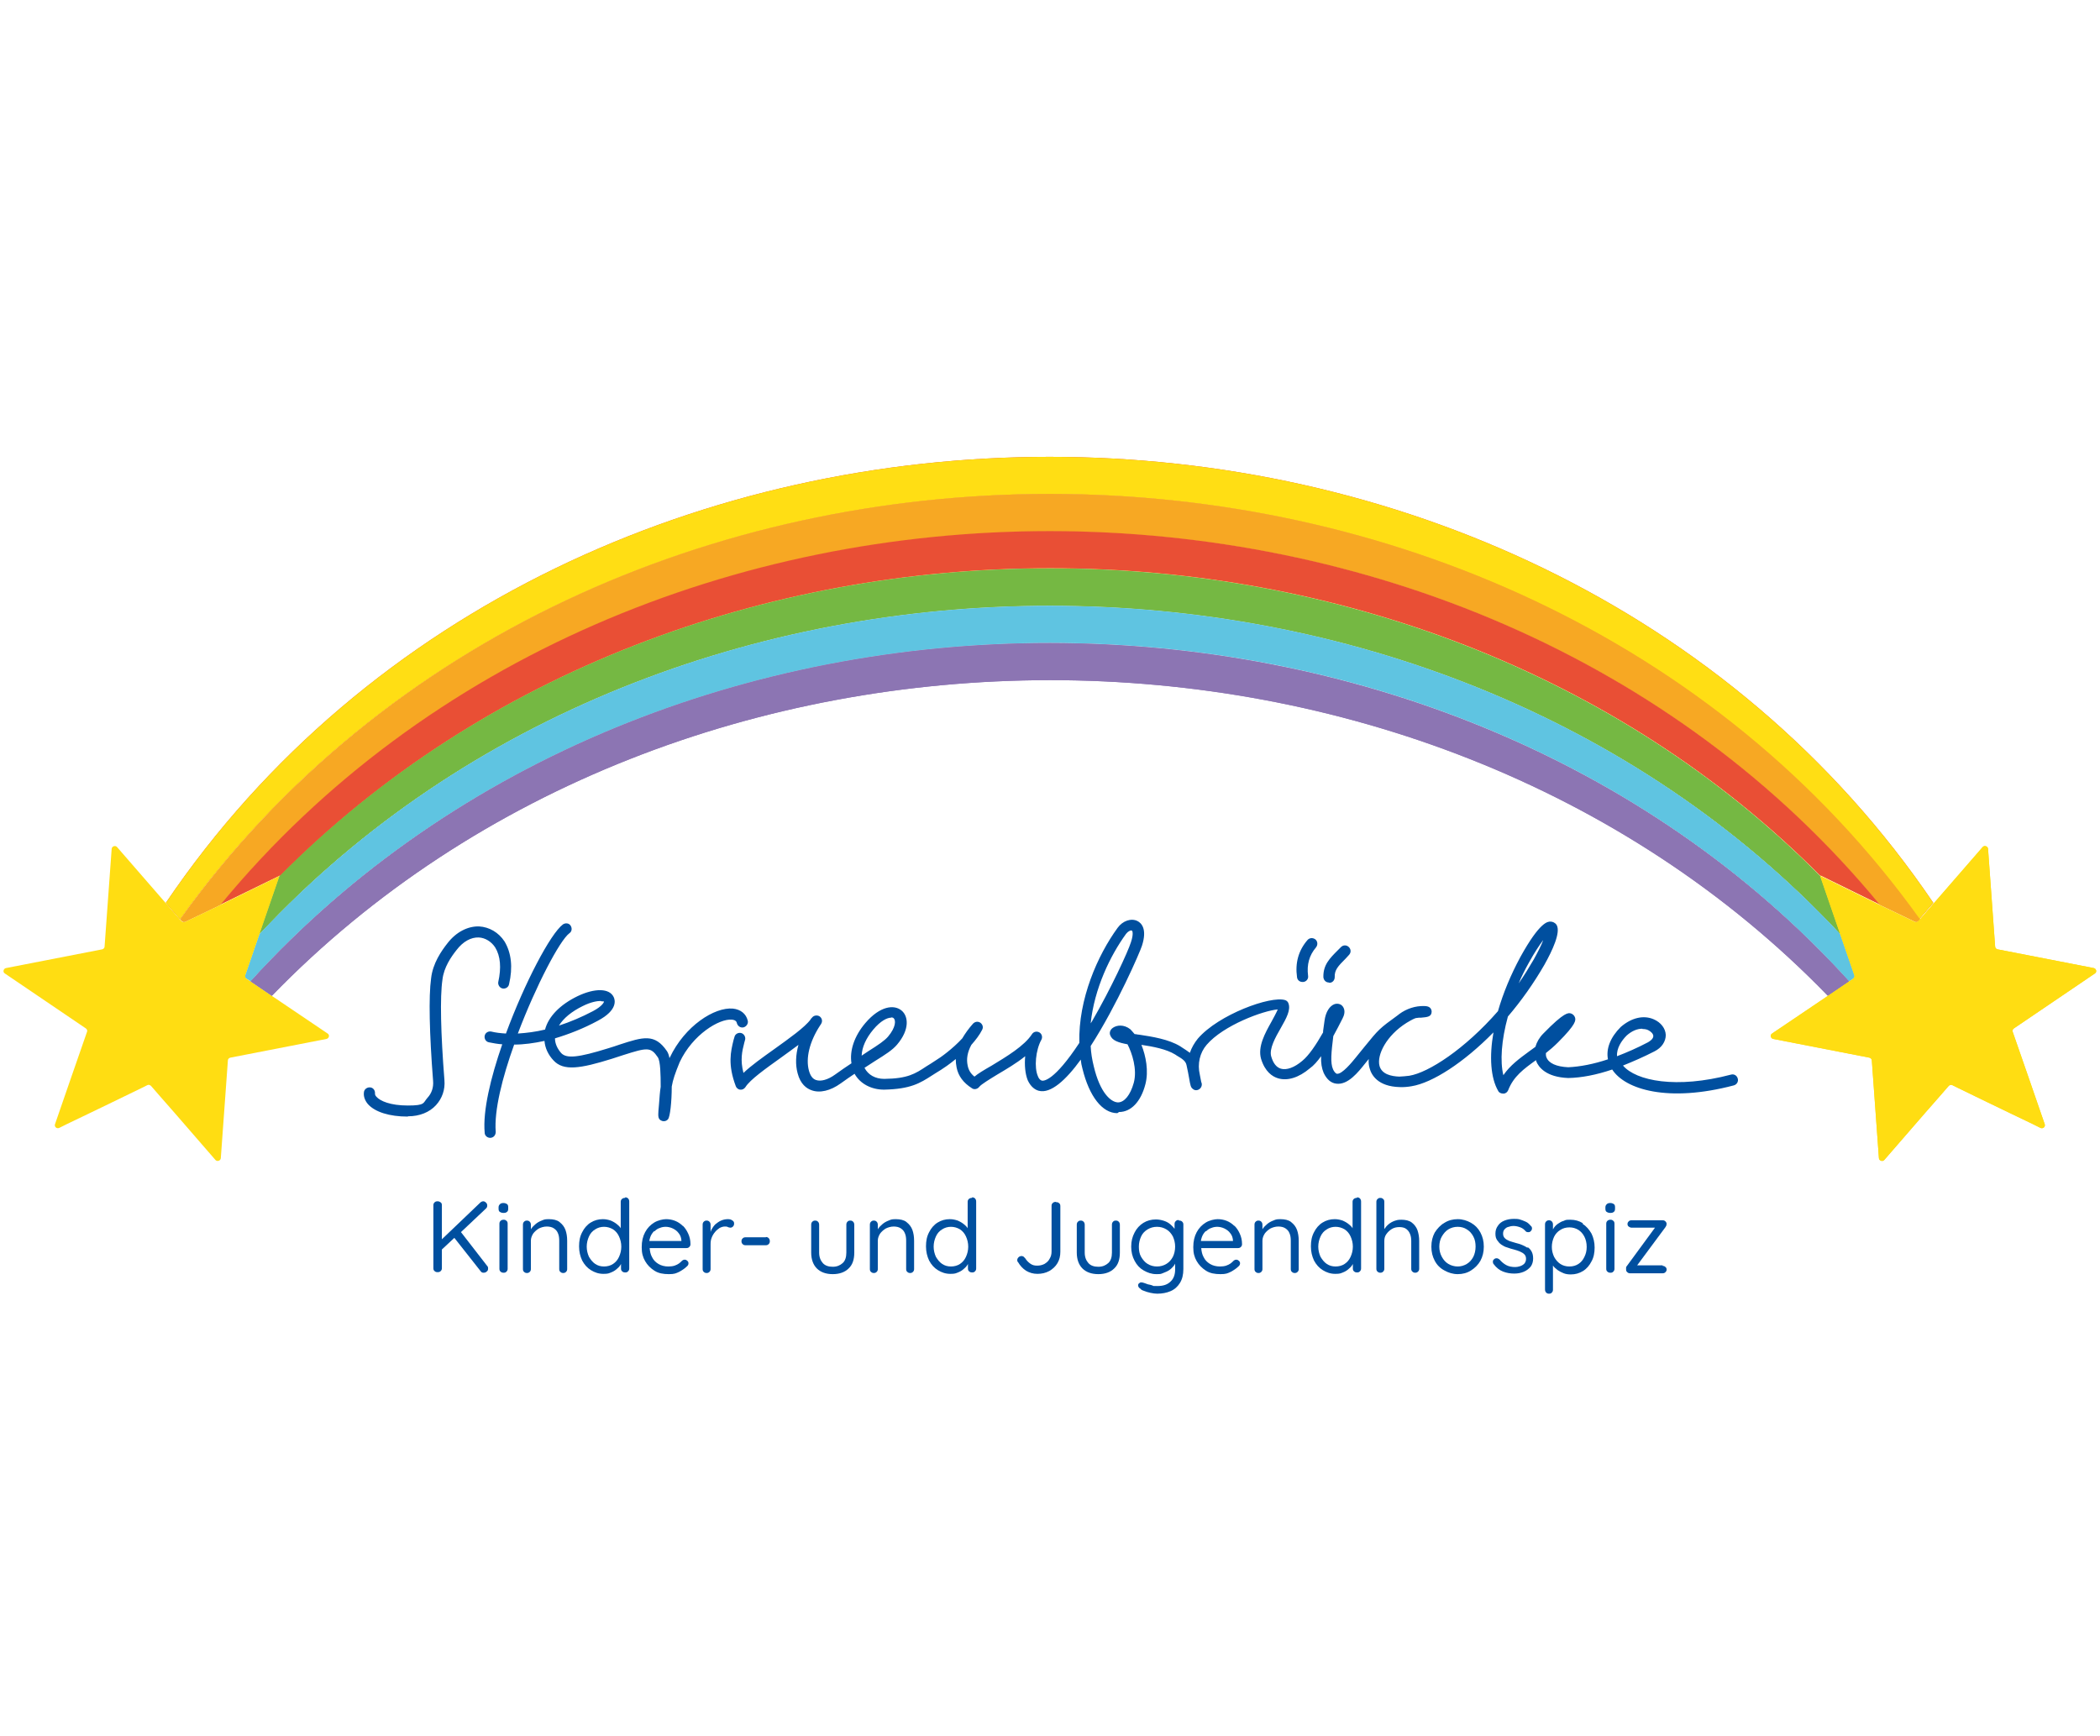 <?xml version="1.0" encoding="UTF-8"?>
<svg id="Ebene_1" xmlns="http://www.w3.org/2000/svg" version="1.1" viewBox="0 0 740.9 612.5">
  <!-- Generator: Adobe Illustrator 29.8.2, SVG Export Plug-In . SVG Version: 2.1.1 Build 3)  -->
  <defs>
    <style>
      .st0 {
        fill: #e94f35;
      }

      .st1 {
        fill: #e94f35;
      }

      .st2 {
        fill: #72b63e;
      }

      .st3 {
        fill: #004d9d;
      }

      .st4 {
        fill: #8c75b3;
      }

      .st5 {
        fill: #8a73b1;
      }

      .st6 {
        fill: #ffdd12;
      }

      .st7 {
        fill: #5ac1e6;
      }

      .st8 {
        fill: #5fc4e1;
      }

      .st9 {
        fill: #75b843;
      }

      .st10 {
        fill: #004f9f;
      }

      .st11 {
        fill: #ffde14;
      }

      .st12 {
        display: none;
      }

      .st13 {
        fill: #f7a823;
      }

      .st14 {
        fill: #f7a823;
      }
    </style>
  </defs>
  <g id="Ebene_2-2" class="st12">
    <g id="Ebene_1-2">
      <path class="st1" d="M370.4,162.1c-120.5,0-240.9,52.5-311.9,157.4l5,5.8c71.6-100,189.2-150,306.8-150.1,117.6,0,235.3,50.1,306.8,150.1l5-5.8c-71-104.8-191.4-157.4-311.9-157.4Z"/>
      <path class="st14" d="M370.4,175.2c-117.6,0-235.3,50.1-306.8,150.1l.5.5c.3.4.8.5,1.3.3l12.5-6c72.3-87.7,182.5-131.6,292.6-131.7,110.2,0,220.3,44,292.6,131.7l12.5,6c.4.2.9.1,1.3-.3l.5-.5c-71.6-100-189.2-150-306.8-150.1Z"/>
      <path class="st6" d="M663.1,320c-72.3-87.7-182.5-131.6-292.6-131.7-110.2,0-220.3,44-292.6,131.7l20.9-10.2v.2c71.6-72.3,171.6-108.6,271.7-108.6,100.1,0,200.1,36.3,271.8,108.6v-.2c0,0,20.8,10.2,20.8,10.2Z"/>
      <path class="st2" d="M642.2,310c-71.7-72.3-171.7-108.6-271.8-108.6-100.1,0-200.1,36.3-271.8,108.6l-7,20.3c72.1-77.2,175.4-115.8,278.8-115.8,103.4,0,206.7,38.6,278.8,115.8l-7-20.3Z"/>
      <path class="st7" d="M654.2,344.9l-5-14.5c-72.1-77.2-175.4-115.8-278.8-115.8-103.4,0-206.7,38.6-278.8,115.8l-5,14.5c-.2.5,0,1,.4,1.2l1.4.9c72.2-79.5,177.1-119.3,282-119.4,104.9,0,209.8,39.9,282,119.4l1.4-.9c.4-.3.6-.8.4-1.2h0Z"/>
      <path class="st5" d="M370.4,227.7c-104.9,0-209.8,39.9-282,119.4l7.5,5.1c71.9-74.2,173.1-111.3,274.5-111.4,101.3,0,202.6,37.2,274.5,111.4l7.5-5.1c-72.2-79.5-177.1-119.3-282-119.4h0Z"/>
      <path class="st6" d="M653.8,346.1c.4-.3.6-.8.4-1.2l-5-14.5-7-20.3v-.2c0,0,20.8,10.2,20.8,10.2l12.5,6c.4.2.9.1,1.3-.3l.5-.5,5-5.8,17.2-19.8c.6-.7,1.8-.3,1.9.6l2.5,34.5c0,.5.4.9.9,1l33.9,6.6c.9.2,1.2,1.4.4,1.9l-28.6,19.4c-.4.3-.6.8-.4,1.2l5.7,16.4,5.6,16.2c.3.9-.6,1.7-1.5,1.3l-2.8-1.4-7.3-3.5-8.7-4.2-10.5-5.1-1.8-.9c-.4-.2-.9-.1-1.3.3l-3.3,3.8-5,5.7-14.4,16.6c-.6.7-1.8.3-1.9-.6l-2.5-34.5c0-.5-.4-.9-.9-1l-33.9-6.6c-.9-.2-1.2-1.4-.4-1.9l19.7-13.3,7.5-5.1,1.4-.9h0Z"/>
      <path class="st6" d="M87,346.1c-.4-.3-.6-.8-.4-1.2l5-14.5,7-20.3v-.2c0,0-20.8,10.2-20.8,10.2l-12.5,6c-.4.2-.9.1-1.3-.3l-.5-.5-5-5.8-17.2-19.8c-.6-.7-1.8-.3-1.9.6l-2.5,34.5c0,.5-.4.9-.9,1l-33.9,6.6c-.9.2-1.2,1.4-.4,1.9l28.6,19.4c.4.3.6.8.4,1.2l-5.7,16.4-5.6,16.2c-.3.9.6,1.7,1.5,1.3l2.8-1.4,7.3-3.5,8.7-4.2,10.5-5.1,1.8-.9c.4-.2.9-.1,1.3.3l3.3,3.8,5,5.7,14.4,16.6c.6.7,1.8.3,1.9-.6l2.5-34.5c0-.5.4-.9.9-1l33.9-6.6c.9-.2,1.2-1.4.4-1.9l-19.7-13.3-7.5-5.1-1.4-.9h0Z"/>
      <path class="st11" d="M370.4,162.1c-120.5,0-240.9,52.5-311.9,157.4l5,5.8c71.6-100,189.2-150,306.8-150.1,117.6,0,235.3,50.1,306.8,150.1l5-5.8c-71-104.8-191.4-157.4-311.9-157.4Z"/>
      <path class="st14" d="M370.4,175.2c-117.6,0-235.3,50.1-306.8,150.1l.5.5c.3.4.8.5,1.3.3l12.5-6c72.3-87.7,182.5-131.6,292.6-131.7,110.2,0,220.3,44,292.6,131.7l12.5,6c.4.2.9.1,1.3-.3l.5-.5c-71.6-100-189.2-150-306.8-150.1Z"/>
      <path class="st1" d="M663.1,320c-72.3-87.7-182.5-131.6-292.6-131.7-110.2,0-220.3,44-292.6,131.7l20.9-10.2v.2c71.6-72.3,171.6-108.6,271.7-108.6,100.1,0,200.1,36.3,271.8,108.6v-.2c0,0,20.8,10.2,20.8,10.2Z"/>
      <path class="st9" d="M642.2,310c-71.7-72.3-171.7-108.6-271.8-108.6-100.1,0-200.1,36.3-271.8,108.6l-7,20.3c72.1-77.2,175.4-115.8,278.8-115.8,103.4,0,206.7,38.6,278.8,115.8l-7-20.3Z"/>
      <path class="st8" d="M654.2,344.9l-5-14.5c-72.1-77.2-175.4-115.8-278.8-115.8-103.4,0-206.7,38.6-278.8,115.8l-5,14.5c-.2.5,0,1,.4,1.2l1.4.9c72.2-79.5,177.1-119.3,282-119.4,104.9,0,209.8,39.9,282,119.4l1.4-.9c.4-.3.6-.8.4-1.2h0Z"/>
      <path class="st4" d="M370.4,227.7c-104.9,0-209.8,39.9-282,119.4l7.5,5.1c71.9-74.2,173.1-111.3,274.5-111.4,101.3,0,202.6,37.2,274.5,111.4l7.5-5.1c-72.2-79.5-177.1-119.3-282-119.4h0Z"/>
      <path class="st6" d="M653.8,346.1c.4-.3.6-.8.4-1.2l-5-14.5-7-20.3v-.2c0,0,20.8,10.2,20.8,10.2l12.5,6c.4.2.9.1,1.3-.3l.5-.5,5-5.8,17.2-19.8c.6-.7,1.8-.3,1.9.6l2.5,34.5c0,.5.4.9.9,1l33.9,6.6c.9.2,1.2,1.4.4,1.9l-28.6,19.4c-.4.3-.6.8-.4,1.2l5.7,16.4,5.6,16.2c.3.9-.6,1.7-1.5,1.3l-2.8-1.4-7.3-3.5-8.7-4.2-10.5-5.1-1.8-.9c-.4-.2-.9-.1-1.3.3l-3.3,3.8-5,5.7-14.4,16.6c-.6.7-1.8.3-1.9-.6l-2.5-34.5c0-.5-.4-.9-.9-1l-33.9-6.6c-.9-.2-1.2-1.4-.4-1.9l19.7-13.3,7.5-5.1,1.4-.9h0Z"/>
      <path class="st10" d="M172.9,402.3c-1,0-1.9-.8-1.9-1.8-.7-7.7,2.1-19.4,6.2-31.2-1.6-.1-3.2-.4-4.7-.7-1.1-.2-1.7-1.3-1.5-2.3.2-1.1,1.3-1.7,2.3-1.5,1.6.4,3.4.6,5.2.7,6.6-17.9,15.7-35.2,20.1-38.5.9-.6,2.1-.5,2.7.4.6.9.5,2.1-.4,2.7-3.4,2.5-11.8,18.5-18.2,35.4,3.1-.2,6.3-.6,9.6-1.4,1.2-4.6,5.3-8.8,11.5-11.8,6.1-2.9,11.2-2.8,12.7.3.5,1,1.6,4.6-5.6,8.4-5,2.7-10.1,4.7-15.1,6.2,0,1.8.8,3.6,2.3,5.2,1.9,2,6,1.6,16.6-1.7,1.4-.4,2.8-.9,4-1.3,8.3-2.7,12.4-4,16.7,2.3.4.6.7,1.4.9,2.5,0,0,0-.2.1-.2,5.3-11.2,15.8-17.9,22.3-17.3,2.7.3,4.6,1.8,5.2,4.2.3,1-.4,2.1-1.4,2.4-1.1.3-2.1-.4-2.4-1.4-.1-.6-.5-1.2-1.8-1.3-4.4-.4-13.8,5.2-18.4,15-1.6,3.8-2.4,6.2-2.8,8.6,0,5.4-.6,10.7-1.3,11.5-.5.7-1.5.9-2.2.6-1.4-.5-1.3-1.7-1.2-3.5l.2-2.3c.2-2.5.3-4.4.6-6.3,0-4.5-.1-9-1-10.4-2.5-3.7-3.7-3.5-12.2-.8-1.2.4-2.5.8-4,1.3-11.2,3.5-17.1,4.4-20.6.6-1.9-2-3-4.4-3.2-6.9-3.7.8-7.3,1.3-10.7,1.3-4.2,11.7-7.1,23.3-6.5,30.8,0,1.1-.7,2-1.8,2.1,0,0-.1,0-.2,0h0ZM212,354c-1.2,0-3.4.3-6.4,1.8-3.9,1.9-6.8,4.3-8.4,6.9,4-1.3,8-3,12-5.1,3.2-1.7,3.9-3.1,4-3.4-.1,0-.5-.1-1.1-.1h0ZM143.8,394.9c-6.4,0-11.5-1.6-14-4.4-1.1-1.3-1.6-2.8-1.4-4.2.1-1.1,1.2-1.8,2.2-1.7,1.1.1,1.8,1.1,1.7,2.2,0,.3.1.7.5,1.1,1.3,1.5,4.9,3.1,11.1,3.1s5.3-.9,6.9-2.7c1.5-1.6,2.2-3.7,2-6-1.3-16.6-1.5-29.8-.7-36.2.6-5.3,3.6-9.6,5.8-12.4,3.1-4,7.2-6,11.1-5.9,3.6.2,6.9,2.1,9,5.3,2.4,4,3,9.1,1.6,15.1-.2,1.1-1.3,1.7-2.3,1.5-1-.2-1.7-1.3-1.5-2.3,1.1-5,.8-9.1-1.1-12.2-1.3-2-3.5-3.4-5.8-3.5-2.7-.1-5.5,1.4-7.8,4.4-1.9,2.4-4.5,6.1-5,10.5-.9,6.1-.6,19,.7,35.4.3,3.4-.8,6.5-3,8.9-2.3,2.5-5.8,3.9-9.8,3.9h0ZM394.2,393.6h0c-5.3,0-9.9-5.9-12.3-15.7-.3-1.1-.5-2.1-.6-3.2-5.2,7.1-10.6,12.1-14.8,11-1.2-.3-2.8-1.3-3.9-3.7-.9-2.2-1.2-5.4-.9-8.5-3.1,2.5-6.7,4.6-9.9,6.5-2.6,1.6-5.6,3.4-6.3,4.3-.6.8-1.8,1.1-2.6.5-3-1.9-4.8-4.3-5.4-7.3-.2-1-.3-2-.3-3-2.3,1.9-4.4,3.3-5.2,3.8-1.2.7-2.2,1.4-3.2,2-4.2,2.7-7.5,4.8-16.9,5-4.4,0-8.4-2-10.4-5.6-1.5,1-3.1,2.1-4.9,3.4-3.6,2.6-7.4,3.5-10.3,2.4-1.7-.6-3.9-2.1-4.9-6-.8-3-.7-6.4.3-10-2,1.5-4.1,3-6.3,4.6-5.3,3.8-10.8,7.7-12.4,10.3-.4.6-1.1,1-1.8.9-.7,0-1.4-.6-1.6-1.2-2.9-7.7-1.8-12.2-.8-16.3l.3-1c.2-1.1,1.3-1.7,2.3-1.5,1,.2,1.7,1.3,1.5,2.3l-.3,1.1c-.8,3.1-1.5,6.1-.3,10.7,2.7-2.6,6.8-5.5,11-8.5,5-3.6,10.7-7.6,12.7-10.4.1-.2.2-.4.4-.5.6-.9,1.8-1.1,2.7-.6.9.6,1.2,1.7.6,2.6-.1.2-.3.4-.4.6-3.6,5.7-5.1,11.5-3.9,15.9.5,1.8,1.3,2.9,2.5,3.3,1.7.6,4.2-.1,6.7-1.9,2.1-1.5,4.1-2.9,5.8-4.1-.7-4.5,1-9.6,4.9-14.2,5.2-6.1,10.2-6.6,12.8-4.4,2.4,2,2.9,6.7-1.6,12-1.6,1.9-4.1,3.5-7.8,5.8-1.1.7-2.3,1.5-3.7,2.4,1.3,2.5,3.8,3.9,7,3.9,8.2-.1,10.9-1.8,14.8-4.4,1-.6,2.1-1.3,3.3-2.1,1.7-1,6-4.1,9.4-7.8,1-1.7,2.2-3.4,3.8-5.2.7-.7,1.7-.9,2.6-.3.8.6,1.1,1.6.6,2.5-.9,1.8-2.3,3.6-3.8,5.3-1.4,2.6-1.8,5-1.3,7.3.3,1.5,1,2.8,2.4,3.9,1.3-1.1,3.3-2.3,6.1-3.9,5.1-3.1,11.5-6.9,14.2-11.1.6-.9,1.7-1.1,2.6-.6.9.5,1.2,1.7.7,2.6-2,3.6-2.6,9.8-1.2,12.9.2.6.7,1.3,1.3,1.5.7.2,4.4.2,13.3-13.3-.4-15.5,6.5-31,13.5-40.6,1.8-2.5,4.8-3.5,7-2.4,1.4.7,3.5,2.8,1.6,8.7-.6,2-8.8,21-18.1,35.4.1,2.4.5,4.8,1.1,7.2,2.3,9.3,6,12.6,8.5,12.7h0c2.3,0,4.4-2.6,5.6-6.9,1.3-4.8-.6-10.5-2.2-13.6-3.2-.6-5.4-1.3-6.1-3.2-.3-.7-.2-1.8.9-2.6,1.4-1,3.9-1.3,6.2.5.4.4.9,1,1.5,1.8.6,0,1.1.2,1.6.2,4.6.7,10.4,1.6,14.5,4.1l.6.4c.9.6,1.9,1.2,2.8,1.9.6-1.8,1.6-3.5,2.8-4.9,7.3-8.5,25.7-15.2,30.8-13.6.6.2,1,.6,1.2,1.2.8,2.4-.7,5.1-2.7,8.6-1.9,3.3-4.2,7.4-3.4,10.1.7,2.4,1.8,3.8,3.4,4.3,2,.6,4.8-.4,7.6-2.8,2.4-1.9,4.8-5.6,7.3-10,0-.2,0-.3,0-.5l.5-3.6c.4-3.1,1.8-5.3,3.6-5.9,1.1-.3,2.2,0,2.8.8.4.5,1.2,1.9,0,4.2-1.1,2.2-2.2,4.3-3.3,6.3-.7,5.7-1.1,9.5-.1,11.7.2.5.8,1.5,1.4,1.6,1.8.2,5.3-4.1,6.6-5.7l3-3.7c5.2-6.4,5.3-6.5,11.9-11.3l.5-.4c2.6-1.9,5.7-2.9,8.8-2.8,1.7,0,2.5.7,2.6,1.9,0,1.9-1.5,2-3.7,2.2-.6,0-1.1,0-1.5.1-.7,0-1.9.7-3.6,1.7-7.2,4.5-10.6,11.4-9.6,15.2.8,3,4.2,3.7,7,3.8.7,0,2.7-.2,3.5-.3,6.8-1.1,19.6-9.4,31.3-22.8,1.8-6.3,4.5-12.8,7.9-19.1,6.9-12.5,9.7-12.5,10.6-12.5.8,0,1.7.4,2.2,1.2,1.5,2.6-1.5,9-4.3,14-3.7,6.6-8.2,12.8-12.9,18.3-2.3,8.4-2.8,15.8-1.6,20.7,2.4-3.5,5.7-5.9,9.1-8.4.7-.5,1.5-1.1,2.2-1.6.5-1.7,1.4-3.3,2.8-4.7,7.5-7.7,8.8-7.3,9.7-7.1.7.2,1.3.8,1.5,1.5.2.9.6,2.1-6,8.7-1.4,1.4-2.9,2.7-4.3,3.8,0,.5,0,1.1.2,1.5.8,2.1,3.5,3.3,7.7,3.5,4.2-.2,8.9-1.1,14-2.8-.7-3.7.8-7.7,4.5-11.4,3.8-3.3,8.1-4.3,11.7-2.7,2.5,1.1,4.1,3.2,4.2,5.5,0,2.3-1.4,4.5-4,5.8-3.9,2-7.6,3.6-11.1,5,4.6,5.4,18.8,8.3,38.1,3.2,1.1-.3,2.1.3,2.4,1.4.3,1-.3,2.1-1.4,2.4-23.1,6.1-38.3,1.5-42.9-5.6-5.6,1.9-10.8,2.9-15.5,3-7.9-.3-10.5-3.9-11.3-5.9,0-.1,0-.2-.1-.4h0c-4.3,3.1-7.9,5.7-9.8,10.6-.3.7-.9,1.2-1.7,1.2-.8,0-1.5-.3-1.8-.9-2.7-4.6-3.2-12.1-1.7-20.7-10.4,10.6-21.5,17.8-28.9,19-1,.2-3.2.4-4.2.3-7.7-.2-10-4.3-10.6-6.7-.3-1-.4-2.1-.3-3.2l-1.3,1.6c-2.4,3-6,7.6-10.1,7.1-1.9-.2-3.4-1.5-4.5-3.8-.7-1.7-1-3.5-.9-5.9-1.3,1.8-2.6,3.3-4,4.3-3.9,3.3-7.9,4.5-11.2,3.5-2-.6-4.6-2.3-6-6.9-1.2-4.3,1.4-9,3.7-13.1.7-1.3,1.7-3.1,2.2-4.3-5.1.4-19.2,5.6-25.1,12.5-2.4,2.8-3.3,6.7-2.4,10.5.3,1.5.4,2.2.5,2.6.4.8.2,1.8-.5,2.4-.7.6-1.7.7-2.4.1-.8-.6-.9-1.1-1.4-4-.2-1.2-.5-2.7-.9-4.5-.3-1.4-1.5-2.2-3.4-3.4l-.6-.4c-3.1-1.9-7.8-2.8-11.9-3.4,1.6,4,2.6,9.3,1.4,13.9-1.6,6.2-5.1,9.8-9.3,9.8h0ZM579.4,363.8c-1.8,0-3.7.8-5.5,2.4-1.8,1.8-3.6,4.5-3.4,7.3,3.4-1.3,7.1-2.9,10.9-4.9.7-.4,1.9-1.2,1.9-2.2,0-.8-.8-1.6-1.8-2.1-.6-.3-1.3-.4-2-.4h0ZM314.4,360c-1.4,0-3.7,1.1-6.3,4.2-2.6,3.1-4,6.3-4.1,9.2.9-.6,1.7-1.1,2.4-1.6,3.5-2.2,5.7-3.7,6.9-5.1,2.8-3.3,2.8-5.8,2-6.5-.2-.2-.5-.3-.9-.3h0ZM399.2,329.1c-.4,0-1.2.3-1.9,1.2-5.6,7.7-11.2,19.3-12.5,31.6.1-.2.3-.4.4-.6,6.8-11.7,12.8-24.8,13.8-28,1-3,.5-4,.4-4.1,0,0,0,0-.2,0h0ZM544.5,332.7c-1.2,1.6-2.9,4.1-5,7.9-1.4,2.5-2.6,4.9-3.6,7.3,1.9-2.7,3.6-5.5,5.3-8.4,1.6-2.9,2.7-5.1,3.3-6.7h0ZM468.9,347.5c-1.1,0-1.9-.8-2-1.9-.1-4.3,2.2-6.6,5.1-9.5l1.1-1.1c.8-.8,2-.8,2.8,0,.8.8.8,2,0,2.8l-1.1,1.2c-2.8,2.8-4,4.1-3.9,6.6,0,1.1-.8,2-1.9,2h0,0ZM459.5,347.3c-1,0-1.8-.7-1.9-1.7-.7-5,.5-9.4,3.7-13.1.7-.8,1.9-.9,2.8-.2.8.7.9,1.9.2,2.8-2.4,2.8-3.3,6.1-2.8,10,.2,1.1-.6,2.1-1.6,2.2,0,0-.2,0-.3,0h0Z"/>
    </g>
    <path class="st10" d="M298.8,425.8c0-.3-.3-.6-.5-.7-.3-.2-.5-.3-.8-.3-.3,0-.6,0-.8.2s-.4.4-.6.8l-9.3,22.7c0,.2,0,.4,0,.5,0,.3.1.6.4.9s.6.4,1,.4.5,0,.8-.3c.2-.2.4-.4.5-.7l2.4-5.9h11.4l2.4,5.8c.1.3.3.6.5.7.2.2.5.3.8.3s.7-.1,1-.4.4-.6.4-1,0-.4-.1-.6l-9.3-22.4h0ZM292.8,440.6l4.5-10.9,4.6,10.9h-9.1Z"/>
    <path class="st10" d="M319.4,439.8l6.7-5.9c.4-.3.6-.7.6-1.1s-.1-.7-.4-1c-.3-.3-.6-.4-1-.4s-.7.1-1,.4l-9.5,8.5v-15.4c0-.4-.1-.8-.4-1-.3-.3-.6-.4-1-.4s-.8.1-1.1.4c-.3.3-.4.6-.4,1v23.7c0,.4.1.8.4,1,.3.3.6.4,1.1.4s.8-.1,1-.4c.3-.3.4-.6.4-1v-4.9l2.4-2.1,7.4,7.9c.3.3.6.5,1.1.5s.6-.1.9-.4c.3-.3.5-.6.5-1s-.1-.8-.4-1.1l-7.3-7.8h0Z"/>
    <path class="st10" d="M346.6,431.3c-.4,0-.8.1-1.1.4-.3.3-.4.6-.4,1v1.4c-.3-.4-.7-.9-1.1-1.3-.7-.6-1.4-1-2.3-1.4-.9-.3-1.9-.5-2.9-.5-1.6,0-3.1.4-4.3,1.2s-2.3,2-3.1,3.4c-.8,1.5-1.1,3.1-1.1,5s.4,3.5,1.1,5c.7,1.5,1.8,2.6,3.1,3.5,1.3.9,2.8,1.3,4.4,1.3s1.9-.2,2.7-.5c.8-.3,1.6-.8,2.2-1.3.5-.5,1-1,1.3-1.5v1.5c0,.4.1.8.4,1,.3.3.6.4,1.1.4s.8-.1,1-.4c.3-.3.4-.6.4-1v-15.9c0-.4-.1-.8-.4-1s-.6-.4-1-.4h0ZM342.3,446.9c-.9.6-2,.9-3.2.9s-2.3-.3-3.2-.9c-.9-.6-1.6-1.5-2.2-2.5s-.8-2.3-.8-3.6.3-2.5.8-3.6c.5-1.1,1.3-1.9,2.2-2.5.9-.6,2-.9,3.2-.9s2.3.3,3.2.9,1.6,1.5,2.2,2.5c.5,1.1.8,2.2.8,3.6s-.3,2.6-.8,3.6c-.5,1.1-1.3,1.9-2.2,2.5h0Z"/>
    <path class="st10" d="M368.7,423.5c-.4,0-.8.1-1.1.4-.3.3-.4.6-.4,1v9.3c-.3-.5-.7-.9-1.2-1.3-.7-.6-1.4-1-2.3-1.4-.9-.3-1.8-.5-2.8-.5-1.6,0-3.1.4-4.3,1.2s-2.3,2-3.1,3.4c-.8,1.5-1.1,3.1-1.1,5s.4,3.5,1.1,5c.8,1.5,1.8,2.6,3.1,3.5,1.3.8,2.8,1.3,4.4,1.3s1.9-.2,2.7-.5c.8-.3,1.6-.8,2.2-1.4.5-.5,1-1,1.3-1.5v1.6c0,.4.1.8.4,1,.3.3.6.4,1.1.4s.8-.1,1-.4c.3-.3.4-.6.4-1v-23.7c0-.4-.1-.8-.4-1.1-.3-.3-.6-.4-1-.4h0ZM364.5,446.9c-.9.6-2,.9-3.2.9s-2.2-.3-3.2-.9c-.9-.6-1.7-1.5-2.2-2.5s-.8-2.3-.8-3.6.3-2.6.8-3.6c.5-1.1,1.3-1.9,2.2-2.5s2-.9,3.2-.9,2.3.3,3.2.9,1.6,1.5,2.2,2.5c.5,1.1.8,2.3.8,3.6s-.3,2.6-.8,3.6c-.5,1.1-1.3,1.9-2.2,2.5h0Z"/>
    <path class="st10" d="M389.1,433.4c-.8-.8-1.7-1.4-2.7-1.8-1-.4-2.1-.6-3.2-.6s-2.9.4-4.2,1.2c-1.3.8-2.4,1.9-3.2,3.4-.8,1.5-1.2,3.3-1.2,5.4s.4,3.5,1.2,5,1.9,2.6,3.4,3.4c1.4.8,3.1,1.2,5.1,1.2s2.5-.3,3.7-.8c1.1-.6,2.1-1.2,2.8-1.9.4-.3.6-.7.6-1.1s-.1-.6-.4-.9-.5-.4-.9-.4-.6.1-.9.3c-.3.3-.7.7-1.1,1-.4.3-1,.6-1.6.8-.6.2-1.4.3-2.2.3-1.3,0-2.5-.3-3.5-.9s-1.8-1.4-2.4-2.5c-.5-.9-.8-2-.8-3.1h13.1c.4,0,.7-.1,1-.4s.4-.6.4-1c0-1.4-.3-2.6-.8-3.7s-1.1-2-1.9-2.8h0ZM379.1,435.4c.6-.6,1.2-1,1.9-1.2s1.4-.4,2.1-.4,1.7.2,2.5.6,1.5.9,2.1,1.6c.6.7.9,1.6,1,2.5v.3h-11.3c0-.5.2-.9.3-1.3.3-.9.8-1.6,1.4-2.2h0Z"/>
    <path class="st10" d="M421.3,432.2c-.9-.7-2.2-1-3.7-1s-1.9.2-2.8.6c-.9.4-1.7.9-2.4,1.5-.7.6-1.1,1.2-1.4,1.8-.4-1.1-1-2.1-1.8-2.7-1-.8-2.3-1.2-4-1.2s-1.7.2-2.5.5-1.5.7-2.1,1.3c-.6.5-1.1,1.1-1.5,1.6v-1.6c0-.4-.1-.8-.4-1.1-.3-.3-.6-.4-1-.4s-.8.1-1,.4-.4.6-.4,1.1v15.7c0,.4.1.8.4,1,.3.3.6.4,1,.4s.8-.1,1-.4c.3-.3.4-.6.4-1v-9.9c0-.9.2-1.7.7-2.5.5-.7,1.1-1.3,1.9-1.8.8-.4,1.7-.7,2.6-.7s1.9.2,2.5.7c.6.4,1,1,1.3,1.8.3.7.4,1.6.4,2.5v9.9c0,.4.1.8.4,1,.3.3.6.4,1,.4s.8-.1,1-.4c.3-.3.4-.6.4-1v-9.8c0-.9.2-1.7.7-2.5.5-.8,1.1-1.4,1.9-1.8s1.7-.7,2.7-.7,1.9.2,2.5.7,1.1,1.1,1.3,1.8c.3.8.4,1.6.4,2.5v9.8c0,.4.1.8.4,1,.3.3.6.4,1,.4s.8-.1,1.1-.4c.3-.3.4-.6.4-1v-9.8c0-1.4-.2-2.7-.6-3.8-.4-1.1-1-2.1-2-2.7h0Z"/>
    <path class="st10" d="M430.5,431.2c-.4,0-.8.1-1.1.4-.3.3-.4.6-.4,1v16c0,.4.1.8.4,1,.3.3.6.4,1.1.4s.8-.1,1-.4c.3-.3.4-.6.4-1v-16c0-.4-.1-.8-.4-1-.3-.3-.6-.4-1-.4Z"/>
    <path class="st10" d="M430.5,425.3c-.6,0-1,.1-1.3.4-.3.2-.5.6-.5,1.1v.5c0,.5.1.9.4,1.1s.7.4,1.3.4,1-.1,1.3-.4c.3-.2.4-.6.4-1.1v-.5c0-.5-.1-.9-.4-1.1-.3-.2-.7-.4-1.3-.4h0Z"/>
    <path class="st10" d="M453,440.9c.3-.3.4-.6.4-1,0-1.4-.3-2.6-.8-3.7s-1.1-2-1.9-2.8-1.7-1.4-2.7-1.8c-1-.4-2.1-.6-3.2-.6s-2.9.4-4.2,1.2c-1.3.8-2.4,1.9-3.2,3.4-.8,1.5-1.2,3.3-1.2,5.4s.4,3.5,1.2,5c.8,1.4,1.9,2.6,3.4,3.4s3.1,1.2,5.1,1.2,2.5-.3,3.7-.8c1.1-.6,2.1-1.2,2.8-1.9.4-.3.6-.7.6-1.1s-.1-.6-.4-.9-.5-.4-.9-.4-.6.1-.9.3c-.3.3-.7.7-1.1,1s-1,.6-1.6.8c-.6.2-1.4.3-2.2.3-1.3,0-2.5-.3-3.5-.9-1-.6-1.8-1.4-2.4-2.5-.5-.9-.8-2-.8-3.1h13.1c.4,0,.7-.1,1-.4h0ZM440.8,435.4c.6-.6,1.2-1,1.9-1.2.7-.3,1.4-.4,2.1-.4s1.7.2,2.5.6c.8.4,1.5.9,2.1,1.6.6.7.9,1.6,1,2.5v.3h-11.3c0-.5.2-.9.3-1.3.3-.9.8-1.6,1.4-2.2h0Z"/>
  </g>
  <g id="Ebene_11" data-name="Ebene_1">
    <g>
      <g>
        <path class="st0" d="M370.4,161.2c-120.5,0-240.9,52.5-311.9,157.4l5,5.8c71.6-100,189.2-150,306.8-150.1,117.6,0,235.2,50.1,306.8,150.1l5-5.8c-71-104.8-191.4-157.4-311.9-157.4Z"/>
        <path class="st13" d="M370.4,174.3c-117.6,0-235.2,50.1-306.8,150.1l.5.5c.3.4.8.5,1.3.3l12.5-6c72.3-87.7,182.5-131.6,292.6-131.7,110.2,0,220.3,44,292.6,131.7l12.5,6c.4.2,1,.1,1.3-.3l.5-.5c-71.6-100-189.2-150-306.8-150.1Z"/>
        <path class="st6" d="M663.1,319.1c-72.3-87.7-182.5-131.6-292.6-131.7-110.2,0-220.3,44-292.6,131.7l20.9-10.2v.2c71.6-72.3,171.6-108.6,271.7-108.6,100.1,0,200.1,36.3,271.8,108.6v-.2c0,0,20.8,10.2,20.8,10.2Z"/>
        <path class="st2" d="M642.2,309.2c-71.7-72.3-171.7-108.6-271.8-108.6-100.1,0-200.1,36.3-271.8,108.6l-7,20.3c72.1-77.2,175.4-115.8,278.8-115.8,103.4,0,206.7,38.6,278.8,115.8l-7-20.3Z"/>
        <path class="st7" d="M654.2,344.1l-5-14.5c-72.1-77.2-175.4-115.8-278.8-115.8-103.4,0-206.7,38.6-278.8,115.8l-5,14.5c-.2.5,0,1,.4,1.2l1.4.9c72.2-79.5,177.1-119.3,282-119.4,104.9,0,209.8,39.9,282,119.4l1.4-.9c.4-.3.6-.8.4-1.2Z"/>
        <path class="st5" d="M370.4,226.9c-104.9,0-209.8,39.9-282,119.4l7.5,5.1c71.9-74.2,173.1-111.3,274.5-111.4,101.3,0,202.6,37.2,274.5,111.4l7.5-5.1c-72.2-79.5-177.1-119.3-282-119.4Z"/>
        <path class="st6" d="M653.8,345.3c.4-.3.6-.8.4-1.2l-5-14.5-7-20.3v-.2c0,0,20.8,10.2,20.8,10.2l12.5,6c.4.2,1,.1,1.3-.3l.5-.5,5-5.8,17.2-19.8c.6-.7,1.8-.3,1.9.6l2.5,34.5c0,.5.4.9.9,1l33.9,6.6c.9.2,1.2,1.4.4,1.9l-28.6,19.4c-.4.3-.6.8-.4,1.2l5.7,16.4,5.6,16.2c.3.9-.6,1.7-1.5,1.3l-2.8-1.4-7.3-3.5-8.7-4.2-10.5-5.1-1.8-.9c-.4-.2-.9-.1-1.3.3l-3.3,3.8-5,5.7-14.4,16.6c-.6.7-1.8.3-1.9-.6l-2.5-34.5c0-.5-.4-.9-.9-1l-33.9-6.6c-.9-.2-1.2-1.4-.4-1.9l19.7-13.3,7.5-5.1,1.4-.9Z"/>
      </g>
      <g>
        <path class="st6" d="M87,345.3c-.4-.3-.6-.8-.4-1.2l5-14.5,7-20.3v-.2c0,0-20.8,10.2-20.8,10.2l-12.5,6c-.4.2-1,.1-1.3-.3l-.5-.5-5-5.8-17.2-19.8c-.6-.7-1.8-.3-1.9.6l-2.5,34.5c0,.5-.4.9-.9,1l-33.9,6.6c-.9.2-1.2,1.4-.4,1.9l28.6,19.4c.4.3.6.8.4,1.2l-5.7,16.4-5.6,16.2c-.3.9.6,1.7,1.5,1.3l2.8-1.4,7.3-3.5,8.7-4.2,10.5-5.1,1.8-.9c.4-.2.9-.1,1.3.3l3.3,3.8,5,5.7,14.4,16.6c.6.7,1.8.3,1.9-.6l2.5-34.5c0-.5.4-.9.9-1l33.9-6.6c.9-.2,1.2-1.4.4-1.9l-19.7-13.3-7.5-5.1-1.4-.9Z"/>
        <g>
          <path class="st11" d="M370.4,161.2c-120.5,0-240.9,52.5-311.9,157.4l5,5.8c71.6-100,189.2-150,306.8-150.1,117.6,0,235.2,50.1,306.8,150.1l5-5.8c-71-104.8-191.4-157.4-311.9-157.4Z"/>
          <path class="st14" d="M370.4,174.3c-117.6,0-235.2,50.1-306.8,150.1l.5.5c.3.4.8.5,1.3.3l12.5-6c72.3-87.7,182.5-131.6,292.6-131.7,110.2,0,220.3,44,292.6,131.7l12.5,6c.4.2,1,.1,1.3-.3l.5-.5c-71.6-100-189.2-150-306.8-150.1Z"/>
          <path class="st1" d="M663.1,319.1c-72.3-87.7-182.5-131.6-292.6-131.7-110.2,0-220.3,44-292.6,131.7l20.9-10.2v.2c71.6-72.3,171.6-108.6,271.7-108.6,100.1,0,200.1,36.3,271.8,108.6v-.2c0,0,20.8,10.2,20.8,10.2Z"/>
          <path class="st9" d="M642.2,309.2c-71.7-72.3-171.7-108.6-271.8-108.6-100.1,0-200.1,36.3-271.8,108.6l-7,20.3c72.1-77.2,175.4-115.8,278.8-115.8,103.4,0,206.7,38.6,278.8,115.8l-7-20.3Z"/>
          <path class="st8" d="M654.2,344.1l-5-14.5c-72.1-77.2-175.4-115.8-278.8-115.8-103.4,0-206.7,38.6-278.8,115.8l-5,14.5c-.2.5,0,1,.4,1.2l1.4.9c72.2-79.5,177.1-119.3,282-119.4,104.9,0,209.8,39.9,282,119.4l1.4-.9c.4-.3.6-.8.4-1.2Z"/>
          <path class="st4" d="M370.4,226.9c-104.9,0-209.8,39.9-282,119.4l7.5,5.1c71.9-74.2,173.1-111.3,274.5-111.4,101.3,0,202.6,37.2,274.5,111.4l7.5-5.1c-72.2-79.5-177.1-119.3-282-119.4Z"/>
          <path class="st6" d="M653.8,345.3c.4-.3.6-.8.4-1.2l-5-14.5-7-20.3v-.2c0,0,20.8,10.2,20.8,10.2l12.5,6c.4.2,1,.1,1.3-.3l.5-.5,5-5.8,17.2-19.8c.6-.7,1.8-.3,1.9.6l2.5,34.5c0,.5.4.9.9,1l33.9,6.6c.9.2,1.2,1.4.4,1.9l-28.6,19.4c-.4.3-.6.8-.4,1.2l5.7,16.4,5.6,16.2c.3.9-.6,1.7-1.5,1.3l-2.8-1.4-7.3-3.5-8.7-4.2-10.5-5.1-1.8-.9c-.4-.2-.9-.1-1.3.3l-3.3,3.8-5,5.7-14.4,16.6c-.6.7-1.8.3-1.9-.6l-2.5-34.5c0-.5-.4-.9-.9-1l-33.9-6.6c-.9-.2-1.2-1.4-.4-1.9l19.7-13.3,7.5-5.1,1.4-.9Z"/>
        </g>
      </g>
      <path class="st3" d="M262.7,385.1h0,0Z"/>
      <g>
        <path class="st10" d="M162.6,434.8l8.9-8.4c.3-.3.4-.6.4-1s-.1-.7-.4-1c-.3-.3-.6-.5-1-.5s-.8.2-1.1.5l-13.5,12.9v-12c0-.4-.1-.8-.4-1s-.6-.4-1.1-.4-.8.1-1.1.4c-.3.3-.4.6-.4,1v22.2c0,.4.1.8.4,1,.3.3.6.4,1.1.4s.8-.1,1.1-.4c.3-.3.4-.6.4-1v-6.6l4.4-4.1,9.3,11.8c.3.4.6.5,1,.5s.8-.1,1.1-.4c.4-.3.5-.6.5-1.1s-.1-.7-.4-1l-9.3-12Z"/>
        <path class="st10" d="M177.7,424.5c-.6,0-1,.1-1.3.4s-.5.6-.5,1.1v.5c0,.5.1.9.4,1.1s.7.4,1.3.4,1-.1,1.3-.4c.3-.2.4-.6.4-1.1v-.5c0-.5-.1-.9-.4-1.1-.3-.2-.7-.4-1.3-.4Z"/>
        <path class="st10" d="M177.7,430.4c-.4,0-.8.1-1.1.4-.3.3-.4.6-.4,1v15.9c0,.4.1.8.4,1,.3.3.6.4,1.1.4s.7-.1,1-.4c.3-.3.4-.6.4-1v-15.9c0-.4-.1-.8-.4-1-.3-.3-.6-.4-1-.4Z"/>
        <path class="st10" d="M197.4,431.2c-.9-.7-2.2-1-3.8-1s-1.7.2-2.5.5c-.8.3-1.5.7-2.1,1.2-.6.5-1.2,1.1-1.6,1.7,0,0,0,.1-.1.2v-1.6c0-.4-.1-.8-.4-1.1-.3-.3-.6-.4-1-.4s-.7.1-1,.4c-.3.3-.4.6-.4,1.1v15.6c0,.4.1.8.4,1,.3.3.6.4,1,.4s.7-.1,1-.4c.3-.3.4-.6.4-1v-10c0-.9.3-1.7.8-2.5.5-.7,1.2-1.3,2-1.8.8-.4,1.8-.7,2.8-.7s1.9.2,2.6.7,1.1,1,1.4,1.8c.3.7.4,1.6.4,2.5v10c0,.4.1.8.4,1,.3.3.6.4,1,.4s.7-.1,1-.4c.3-.3.4-.6.4-1v-10c0-1.4-.2-2.7-.6-3.8s-1.1-2-2-2.7Z"/>
        <path class="st10" d="M220.5,422.7c-.4,0-.8.1-1.1.4-.3.3-.4.6-.4,1v9.3c-.3-.5-.7-.9-1.2-1.3-.7-.6-1.4-1-2.3-1.4-.9-.3-1.8-.5-2.8-.5-1.6,0-3,.4-4.3,1.2-1.3.8-2.3,2-3,3.4-.8,1.5-1.1,3.1-1.1,5s.4,3.5,1.1,5c.8,1.5,1.8,2.6,3.1,3.4s2.7,1.3,4.4,1.3,1.9-.2,2.7-.5c.8-.3,1.6-.8,2.2-1.4.6-.5,1-1,1.3-1.6v1.6c0,.4.1.8.4,1,.3.3.6.4,1.1.4s.7-.1,1-.4c.3-.3.4-.6.4-1v-23.6c0-.4-.1-.8-.4-1.1-.3-.3-.6-.4-1-.4ZM216.3,446c-.9.6-2,.9-3.2.9s-2.2-.3-3.1-.9c-.9-.6-1.6-1.5-2.2-2.5-.5-1.1-.8-2.3-.8-3.6s.3-2.5.8-3.6c.5-1.1,1.2-1.9,2.2-2.5.9-.6,2-.9,3.1-.9s2.2.3,3.2.9c.9.6,1.6,1.4,2.1,2.5.5,1.1.8,2.3.8,3.6s-.3,2.5-.8,3.6c-.5,1.1-1.2,1.9-2.1,2.5Z"/>
        <path class="st10" d="M240.9,432.6c-.8-.8-1.7-1.4-2.7-1.8s-2.1-.6-3.2-.6-2.9.4-4.2,1.2c-1.3.8-2.4,1.9-3.2,3.4-.8,1.5-1.2,3.2-1.2,5.3s.4,3.5,1.2,4.9c.8,1.4,1.9,2.5,3.3,3.4s3.1,1.2,5.1,1.2,2.5-.3,3.6-.8c1.1-.6,2-1.2,2.7-1.9.4-.3.6-.7.6-1.1s-.1-.6-.4-.9c-.2-.2-.5-.4-.9-.4s-.6.1-.9.3c-.3.3-.7.7-1.1,1s-1,.6-1.6.8c-.6.2-1.4.3-2.2.3-1.3,0-2.5-.3-3.5-.9-1-.6-1.8-1.4-2.3-2.5-.5-.9-.7-2-.8-3.1h13c.4,0,.7-.1,1-.4.3-.3.4-.6.4-1,0-1.4-.3-2.6-.8-3.7s-1.1-2-1.9-2.8ZM230.9,434.5c.6-.6,1.2-1,1.9-1.2.7-.3,1.4-.4,2.1-.4s1.7.2,2.5.6c.8.4,1.5.9,2,1.6.6.7.9,1.5,1,2.5v.3h-11.3c0-.4.2-.9.3-1.3.3-.9.8-1.6,1.4-2.2Z"/>
        <path class="st10" d="M258.3,430.6c-.4-.3-.9-.4-1.5-.4-.9,0-1.7.2-2.4.5-.7.3-1.4.8-2,1.3-.6.6-1,1.2-1.4,1.9-.1.3-.2.5-.3.8v-2.5c0-.4-.1-.8-.4-1.1-.3-.3-.6-.4-1-.4s-.7.1-1,.4c-.3.3-.4.6-.4,1.1v15.6c0,.4.1.8.4,1,.3.3.6.4,1,.4s.7-.1,1-.4c.3-.3.4-.6.4-1v-8.7c0-.9.1-1.7.4-2.4.3-.8.7-1.4,1.2-2,.5-.6,1-1,1.6-1.4.6-.3,1.2-.5,1.8-.5s.8,0,1.1.2c.3.1.6.2.9.2s.6-.1.9-.4c.3-.3.4-.6.4-1.1s-.2-.8-.7-1.1Z"/>
        <path class="st10" d="M270.2,436.6h-7.2c-.4,0-.7.1-1,.4-.3.3-.4.6-.4,1s.1.7.4,1c.3.3.6.4,1,.4h7.2c.4,0,.7-.1,1-.4.3-.3.4-.6.4-1s-.1-.8-.4-1.1-.6-.4-1-.4Z"/>
        <path class="st10" d="M300,430.7c-.4,0-.8.1-1,.4-.3.3-.4.6-.4,1.1v9.8c0,1.6-.4,2.9-1.3,3.7s-2,1.3-3.5,1.3-2.7-.4-3.5-1.3-1.3-2.1-1.3-3.7v-9.8c0-.4-.1-.8-.4-1.1-.3-.3-.6-.4-1-.4s-.7.1-1,.4c-.3.3-.4.6-.4,1.1v9.8c0,2.4.7,4.3,2,5.6,1.3,1.3,3.2,2,5.6,2s4.3-.7,5.6-2c1.4-1.3,2-3.2,2-5.6v-9.8c0-.4-.1-.8-.4-1.1-.3-.3-.6-.4-1-.4Z"/>
        <path class="st10" d="M319.8,431.2c-.9-.7-2.2-1-3.8-1s-1.7.2-2.5.5c-.8.3-1.5.7-2.1,1.2-.6.5-1.2,1.1-1.6,1.7,0,0,0,.1-.1.2v-1.6c0-.4-.1-.8-.4-1.1-.3-.3-.6-.4-1-.4s-.7.1-1,.4c-.3.3-.4.6-.4,1.1v15.6c0,.4.1.8.4,1,.3.3.6.4,1,.4s.7-.1,1-.4c.3-.3.4-.6.4-1v-10c0-.9.3-1.7.8-2.5.5-.7,1.2-1.3,2-1.8.8-.4,1.8-.7,2.8-.7s1.9.2,2.6.7,1.1,1,1.4,1.8c.3.7.4,1.6.4,2.5v10c0,.4.1.8.4,1,.3.3.6.4,1,.4s.7-.1,1-.4c.3-.3.4-.6.4-1v-10c0-1.4-.2-2.7-.6-3.8s-1.1-2-2-2.7Z"/>
        <path class="st10" d="M342.9,422.7c-.4,0-.8.1-1.1.4-.3.3-.4.6-.4,1v9.3c-.3-.5-.7-.9-1.2-1.3-.7-.6-1.4-1-2.3-1.4-.9-.3-1.8-.5-2.8-.5-1.6,0-3,.4-4.3,1.2-1.3.8-2.3,2-3,3.4-.8,1.5-1.1,3.1-1.1,5s.4,3.5,1.1,5c.8,1.5,1.8,2.6,3.1,3.4s2.7,1.3,4.4,1.3,1.9-.2,2.7-.5c.8-.3,1.6-.8,2.2-1.4.6-.5,1-1,1.3-1.6v1.6c0,.4.1.8.4,1,.3.3.6.4,1.1.4s.7-.1,1-.4c.3-.3.4-.6.4-1v-23.6c0-.4-.1-.8-.4-1.1-.3-.3-.6-.4-1-.4ZM338.7,446c-.9.6-2,.9-3.2.9s-2.2-.3-3.1-.9c-.9-.6-1.6-1.5-2.2-2.5-.5-1.1-.8-2.3-.8-3.6s.3-2.5.8-3.6c.5-1.1,1.2-1.9,2.2-2.5.9-.6,2-.9,3.1-.9s2.2.3,3.2.9c.9.6,1.6,1.4,2.1,2.5.5,1.1.8,2.3.8,3.6s-.3,2.5-.8,3.6c-.5,1.1-1.2,1.9-2.1,2.5Z"/>
        <path class="st10" d="M372.5,424.1c-.4,0-.8.1-1.1.4-.3.3-.4.6-.4,1v16.1c0,1-.2,1.8-.7,2.6-.4.8-1,1.3-1.8,1.8-.8.4-1.6.6-2.6.6s-1.7-.2-2.4-.7c-.7-.5-1.3-1.1-1.8-1.9-.2-.2-.4-.4-.6-.6-.2-.1-.5-.2-.7-.2s-.7.1-1,.4c-.3.3-.5.6-.5,1s0,.5.3.8c.7,1.2,1.6,2.2,2.8,3,1.2.7,2.5,1.1,4,1.1s2.9-.3,4.2-1c1.2-.7,2.2-1.6,2.9-2.8.7-1.2,1-2.5,1-4v-16.1c0-.4-.1-.8-.4-1-.3-.3-.6-.4-1.1-.4Z"/>
        <path class="st10" d="M393.7,430.7c-.4,0-.8.1-1,.4-.3.3-.4.6-.4,1.1v9.8c0,1.6-.4,2.9-1.3,3.7s-2,1.3-3.5,1.3-2.7-.4-3.5-1.3-1.3-2.1-1.3-3.7v-9.8c0-.4-.1-.8-.4-1.1-.3-.3-.6-.4-1-.4s-.7.1-1,.4c-.3.3-.4.6-.4,1.1v9.8c0,2.4.7,4.3,2,5.6,1.3,1.3,3.2,2,5.6,2s4.3-.7,5.6-2c1.4-1.3,2-3.2,2-5.6v-9.8c0-.4-.1-.8-.4-1.1-.3-.3-.6-.4-1-.4Z"/>
        <path class="st10" d="M415.8,430.5c-.4,0-.7.1-1,.4s-.4.6-.4,1v1.7c-.4-.5-.8-1-1.4-1.5-.7-.6-1.4-1-2.3-1.3-.9-.3-1.9-.5-2.9-.5-1.6,0-3.1.4-4.4,1.2-1.3.8-2.4,2-3.1,3.4-.8,1.5-1.2,3.1-1.2,5s.4,3.5,1.2,5c.8,1.5,1.8,2.6,3.2,3.4s2.8,1.3,4.5,1.3,1.6-.1,2.4-.4,1.5-.6,2.1-1c.6-.4,1.2-1,1.6-1.5.2-.2.3-.5.5-.8v2.1c0,1.7-.5,3.2-1.6,4.2-1.1,1.1-2.6,1.6-4.7,1.6s-1.2,0-1.7-.2-1.1-.3-1.6-.4c-.5-.2-.8-.3-1.1-.4-.5-.2-1-.3-1.3-.3s-.6.2-.9.5c-.2.3-.2.6-.1.9s.3.6.7.8c.2.3.6.6,1.3.8.7.3,1.4.5,2.3.7.9.2,1.7.3,2.4.3,1.7,0,3.3-.3,4.7-.9,1.4-.6,2.5-1.6,3.3-2.9.8-1.3,1.2-2.9,1.2-4.9v-15.7c0-.4-.1-.7-.4-1s-.6-.4-1.1-.4ZM413.8,443.5c-.6,1.1-1.3,1.9-2.3,2.5-1,.6-2.1.9-3.3.9s-2.3-.3-3.3-.9-1.7-1.5-2.3-2.5-.8-2.3-.8-3.6.3-2.5.8-3.6c.5-1.1,1.3-1.9,2.3-2.5,1-.6,2.1-.9,3.3-.9s2.3.3,3.3.9,1.7,1.4,2.3,2.5c.5,1.1.8,2.3.8,3.6s-.3,2.6-.8,3.6Z"/>
        <path class="st10" d="M435.5,432.6c-.8-.8-1.7-1.4-2.7-1.8s-2.1-.6-3.2-.6-2.9.4-4.2,1.2c-1.3.8-2.4,1.9-3.2,3.4-.8,1.5-1.2,3.2-1.2,5.3s.4,3.5,1.2,4.9c.8,1.4,1.9,2.5,3.3,3.4s3.1,1.2,5.1,1.2,2.5-.3,3.6-.8c1.1-.6,2-1.2,2.7-1.9.4-.3.6-.7.6-1.1s-.1-.6-.4-.9c-.2-.2-.5-.4-.9-.4s-.6.1-.9.3c-.3.3-.7.7-1.1,1s-1,.6-1.6.8c-.6.2-1.4.3-2.2.3-1.3,0-2.5-.3-3.5-.9-1-.6-1.8-1.4-2.3-2.5-.5-.9-.7-2-.8-3.1h13c.4,0,.7-.1,1-.4.3-.3.4-.6.4-1,0-1.4-.3-2.6-.8-3.7s-1.1-2-1.9-2.8ZM425.5,434.5c.6-.6,1.2-1,1.9-1.2.7-.3,1.4-.4,2.1-.4s1.7.2,2.5.6c.8.4,1.5.9,2,1.6.6.7.9,1.5,1,2.5v.3h-11.3c0-.4.2-.9.3-1.3.3-.9.8-1.6,1.4-2.2Z"/>
        <path class="st10" d="M455.5,431.2c-.9-.7-2.2-1-3.8-1s-1.7.2-2.5.5c-.8.3-1.5.7-2.1,1.2-.6.5-1.2,1.1-1.6,1.7,0,0,0,.1-.1.2v-1.6c0-.4-.1-.8-.4-1.1-.3-.3-.6-.4-1-.4s-.7.1-1,.4c-.3.3-.4.6-.4,1.1v15.6c0,.4.1.8.4,1,.3.3.6.4,1,.4s.7-.1,1-.4c.3-.3.4-.6.4-1v-10c0-.9.3-1.7.8-2.5.5-.7,1.2-1.3,2-1.8.8-.4,1.8-.7,2.8-.7s1.9.2,2.6.7,1.1,1,1.4,1.8c.3.7.4,1.6.4,2.5v10c0,.4.1.8.4,1,.3.3.6.4,1,.4s.7-.1,1-.4c.3-.3.4-.6.4-1v-10c0-1.4-.2-2.7-.6-3.8s-1.1-2-2-2.7Z"/>
        <path class="st10" d="M478.7,422.7c-.4,0-.8.1-1.1.4-.3.3-.4.6-.4,1v9.3c-.3-.5-.7-.9-1.2-1.3-.7-.6-1.4-1-2.3-1.4-.9-.3-1.8-.5-2.8-.5-1.6,0-3,.4-4.3,1.2-1.3.8-2.3,2-3,3.4-.8,1.5-1.1,3.1-1.1,5s.4,3.5,1.1,5c.8,1.5,1.8,2.6,3.1,3.4s2.7,1.3,4.4,1.3,1.9-.2,2.7-.5c.8-.3,1.6-.8,2.2-1.4.6-.5,1-1,1.3-1.6v1.6c0,.4.1.8.4,1,.3.3.6.4,1.1.4s.7-.1,1-.4c.3-.3.4-.6.4-1v-23.6c0-.4-.1-.8-.4-1.1-.3-.3-.6-.4-1-.4ZM474.4,446c-.9.6-2,.9-3.2.9s-2.2-.3-3.1-.9c-.9-.6-1.6-1.5-2.2-2.5-.5-1.1-.8-2.3-.8-3.6s.3-2.5.8-3.6c.5-1.1,1.2-1.9,2.2-2.5.9-.6,2-.9,3.1-.9s2.2.3,3.2.9c.9.6,1.6,1.4,2.1,2.5.5,1.1.8,2.3.8,3.6s-.3,2.5-.8,3.6c-.5,1.1-1.2,1.9-2.1,2.5Z"/>
        <path class="st10" d="M498.1,431.4c-.9-.7-2.2-1-3.7-1s-1.6.2-2.4.4c-.8.3-1.5.7-2.1,1.2-.6.5-1.1,1.1-1.5,1.7,0,0,0,0,0,.1v-9.7c0-.4-.1-.8-.4-1-.3-.3-.6-.4-1-.4s-.7.1-1,.4c-.3.3-.4.6-.4,1v23.6c0,.4.1.8.4,1,.3.3.6.4,1,.4s.7-.1,1-.4c.3-.3.4-.6.4-1v-9.8c0-.9.2-1.7.7-2.4.5-.7,1.1-1.3,1.9-1.8s1.7-.7,2.7-.7,1.9.2,2.5.7,1,1,1.3,1.8c.3.7.4,1.6.4,2.4v9.8c0,.4.1.8.4,1,.3.3.6.4,1,.4s.7-.1,1-.4c.3-.3.4-.6.4-1v-9.8c0-1.4-.2-2.6-.6-3.8-.4-1.1-1.1-2-2-2.7Z"/>
        <path class="st10" d="M519,431.5c-1.4-.8-3-1.3-4.7-1.3s-3.3.4-4.7,1.3c-1.4.8-2.5,2-3.4,3.4-.8,1.5-1.2,3.1-1.2,5s.4,3.5,1.2,5c.8,1.5,1.9,2.6,3.4,3.4,1.4.8,3,1.3,4.7,1.3s3.3-.4,4.7-1.3,2.5-2,3.3-3.4c.8-1.5,1.2-3.1,1.2-5s-.4-3.5-1.2-5c-.8-1.5-1.9-2.6-3.3-3.4ZM519.8,443.5c-.6,1.1-1.3,1.9-2.3,2.5-1,.6-2.1.9-3.2.9s-2.3-.3-3.3-.9c-1-.6-1.7-1.4-2.3-2.5-.6-1.1-.9-2.3-.9-3.6s.3-2.6.9-3.6,1.3-1.9,2.3-2.5c1-.6,2.1-.9,3.3-.9s2.3.3,3.2.9c1,.6,1.7,1.4,2.3,2.5s.8,2.3.8,3.6-.3,2.6-.8,3.6Z"/>
        <path class="st10" d="M538.9,440.3c-.6-.4-1.2-.7-1.9-1-.7-.3-1.4-.5-2.2-.7-.8-.2-1.6-.5-2.3-.7-.7-.3-1.2-.6-1.6-1s-.6-.9-.6-1.6c0-.7.2-1.2.6-1.6.4-.4.8-.7,1.4-.8.5-.2,1.1-.3,1.6-.3.9,0,1.7.2,2.5.5s1.4.8,1.9,1.4c.2.2.5.3.8.3.3,0,.6,0,.9-.3.3-.3.5-.6.5-1,0-.4-.1-.7-.4-.9-.5-.6-1.1-1.2-1.8-1.5s-1.4-.6-2.1-.8c-.7-.2-1.4-.2-2.1-.2-1.2,0-2.3.2-3.3.6-1,.4-1.8,1-2.3,1.8-.6.8-.9,1.7-.9,2.8s.2,1.7.6,2.3c.4.6.9,1.2,1.5,1.6s1.3.8,2.1,1c.8.3,1.5.5,2.3.7.7.2,1.4.4,2.1.7.7.3,1.2.6,1.6,1s.6.9.6,1.6-.2,1.2-.6,1.7c-.4.4-.9.7-1.5.9-.6.2-1.2.3-1.7.3-1.2,0-2.3-.2-3.2-.7-.9-.5-1.6-1.1-2.3-1.9-.3-.3-.6-.4-.9-.5-.3,0-.6,0-.9.2-.4.3-.6.6-.6.9,0,.3,0,.7.3,1,.9,1.2,2,2.1,3.3,2.6,1.3.5,2.6.7,3.9.7s2.3-.2,3.3-.6c1-.4,1.8-1,2.5-1.8.6-.8.9-1.8.9-2.9s-.2-1.8-.5-2.4c-.3-.6-.8-1.2-1.4-1.6Z"/>
        <path class="st10" d="M558.4,431.6c-1.3-.8-2.7-1.2-4.4-1.2s-1.6.1-2.3.4c-.8.2-1.4.6-2,1-.6.4-1.1.9-1.5,1.5-.1.2-.2.4-.3.5v-1.7c0-.4-.1-.8-.4-1.1-.3-.3-.6-.4-1-.4s-.7.1-1,.4c-.3.3-.4.6-.4,1.1v22.9c0,.4.1.8.4,1.1.3.3.6.4,1,.4s.8-.1,1-.4c.3-.3.4-.6.4-1v-8.6c0,0,0,.1.1.2.4.6,1,1,1.6,1.5.6.4,1.3.8,2.1,1.1.8.3,1.6.4,2.5.4,1.6,0,3-.4,4.3-1.2,1.3-.8,2.3-2,3-3.4.8-1.4,1.1-3.1,1.1-4.9s-.4-3.5-1.1-4.9c-.8-1.4-1.8-2.6-3.1-3.4ZM559,443.5c-.5,1.1-1.2,1.9-2.1,2.5-.9.6-2,.9-3.2.9s-2.3-.3-3.2-.9-1.6-1.4-2.2-2.5c-.5-1.1-.8-2.2-.8-3.5s.3-2.5.8-3.6c.5-1,1.2-1.8,2.2-2.4.9-.6,2-.9,3.2-.9s2.2.3,3.2.9c.9.6,1.6,1.4,2.1,2.4.5,1,.8,2.2.8,3.6s-.3,2.5-.8,3.5Z"/>
        <path class="st10" d="M568.2,424.5c-.6,0-1,.1-1.3.4s-.5.6-.5,1.1v.5c0,.5.1.9.4,1.1s.7.4,1.3.4,1-.1,1.3-.4c.3-.2.4-.6.4-1.1v-.5c0-.5-.1-.9-.4-1.1-.3-.2-.7-.4-1.3-.4Z"/>
        <path class="st10" d="M568.2,430.4c-.4,0-.8.1-1.1.4-.3.3-.4.6-.4,1v15.9c0,.4.1.8.4,1,.3.3.6.4,1.1.4s.7-.1,1-.4c.3-.3.4-.6.4-1v-15.9c0-.4-.1-.8-.4-1-.3-.3-.6-.4-1-.4Z"/>
        <path class="st10" d="M586.6,446.5h-9l10-13.5c.1-.2.2-.4.3-.5,0-.2,0-.3.1-.5,0-.4-.1-.7-.4-1s-.6-.4-1-.4h-11c-.4,0-.7.1-1,.4-.3.3-.4.6-.4.9s.1.7.4.9.6.4,1,.4h8.3l-9.9,13.5c-.2.2-.3.4-.3.6,0,.2,0,.4,0,.6,0,.3,0,.6.3.9.3.3.6.5,1,.5h11.6c.4,0,.7-.1,1-.4s.4-.6.4-.9-.1-.7-.4-.9c-.3-.3-.6-.4-1-.4Z"/>
      </g>
      <path class="st10" d="M172.9,401.5c-1,0-1.9-.8-1.9-1.8-.7-7.7,2.1-19.4,6.2-31.2-1.6-.1-3.2-.4-4.7-.7-1.1-.2-1.7-1.3-1.5-2.3.2-1.1,1.3-1.7,2.3-1.5,1.6.4,3.4.6,5.2.7,6.6-17.9,15.7-35.2,20.1-38.5.9-.6,2.1-.5,2.7.4.6.9.5,2.1-.4,2.7-3.4,2.5-11.8,18.5-18.2,35.4,3.1-.2,6.3-.6,9.6-1.4,1.2-4.6,5.3-8.8,11.5-11.8,6.1-2.9,11.2-2.8,12.7.3.5,1,1.6,4.6-5.6,8.4-5,2.7-10.1,4.7-15.1,6.2,0,1.8.8,3.6,2.2,5.2,1.9,2,6,1.6,16.6-1.7,1.4-.4,2.8-.9,4-1.3,8.3-2.7,12.4-4,16.7,2.3.4.6.7,1.4.9,2.5,0,0,0-.2.1-.2,5.3-11.2,15.8-17.9,22.3-17.3,2.7.3,4.6,1.8,5.2,4.2.3,1-.4,2.1-1.4,2.4-1.1.3-2.1-.4-2.4-1.4-.1-.6-.5-1.2-1.8-1.3-4.4-.4-13.8,5.2-18.4,15-1.6,3.9-2.4,6.2-2.8,8.6,0,5.4-.6,10.7-1.3,11.5-.5.7-1.5.9-2.2.6-1.4-.5-1.3-1.7-1.2-3.5l.2-2.3c.2-2.5.3-4.4.6-6.2,0-4.4-.1-9-1-10.4-2.5-3.7-3.7-3.5-12.2-.8-1.2.4-2.5.8-4,1.3-11.2,3.5-17.1,4.4-20.6.6-1.9-2-3-4.4-3.2-6.9-3.7.8-7.3,1.3-10.7,1.3-4.2,11.7-7.1,23.3-6.5,30.8,0,1.1-.7,2-1.8,2.1,0,0-.1,0-.2,0ZM212,353.2c-1.2,0-3.4.3-6.4,1.8-3.9,1.9-6.8,4.3-8.4,6.9,4-1.3,8-3,12-5.1,3.2-1.7,3.9-3.1,3.9-3.4-.1,0-.5-.1-1.1-.1ZM143.8,394c-6.4,0-11.5-1.6-14-4.4-1.1-1.3-1.6-2.8-1.4-4.2.1-1.1,1.2-1.8,2.2-1.7,1.1.1,1.8,1.1,1.7,2.2,0,.3.1.7.5,1.1,1.3,1.5,4.9,3.1,11.1,3.1s5.3-.9,6.9-2.7c1.5-1.6,2.2-3.7,2-6-1.3-16.6-1.6-29.8-.7-36.2.6-5.3,3.6-9.6,5.8-12.4,3.1-4,7.2-6,11.1-5.9,3.6.2,6.9,2.1,9,5.3,2.4,4,3,9.1,1.6,15.1-.2,1.1-1.3,1.7-2.3,1.5-1-.2-1.7-1.3-1.5-2.3,1.1-5,.8-9.1-1.1-12.2-1.3-2-3.5-3.4-5.8-3.5-2.7-.1-5.5,1.4-7.8,4.4-1.9,2.4-4.5,6.1-5,10.5-.9,6.1-.6,19,.7,35.4.3,3.4-.8,6.5-3,8.9-2.3,2.5-5.8,3.9-9.8,3.9ZM394.2,392.8s0,0,0,0c-5.3,0-9.9-5.9-12.3-15.7-.3-1.1-.5-2.1-.6-3.2-5.2,7.2-10.6,12.1-14.8,11-1.2-.3-2.8-1.3-3.9-3.7-.9-2.2-1.2-5.4-.9-8.5-3.1,2.5-6.7,4.6-9.9,6.5-2.6,1.6-5.6,3.4-6.3,4.3-.6.8-1.8,1.1-2.6.5-3-1.9-4.8-4.3-5.4-7.3-.2-1-.3-2-.3-3-2.3,1.9-4.4,3.3-5.2,3.8-1.2.7-2.2,1.4-3.2,2-4.2,2.7-7.5,4.8-16.9,5-4.4,0-8.4-2-10.4-5.6-1.5,1-3.1,2.1-4.9,3.4-3.6,2.6-7.4,3.5-10.3,2.4-1.7-.6-3.9-2.1-4.9-6-.8-3-.7-6.4.3-10-2,1.5-4.1,3-6.3,4.6-5.3,3.8-10.8,7.7-12.4,10.3-.4.6-1.1,1-1.8.9-.7,0-1.4-.6-1.6-1.2-2.9-7.7-1.8-12.2-.8-16.3l.3-1c.2-1.1,1.3-1.7,2.3-1.5,1,.2,1.7,1.3,1.5,2.3l-.3,1.1c-.8,3.1-1.5,6.1-.3,10.7,2.7-2.6,6.8-5.5,11-8.5,5-3.6,10.7-7.6,12.7-10.4.1-.2.2-.4.4-.5.6-.9,1.8-1.1,2.7-.6.9.6,1.2,1.7.6,2.7-.1.2-.3.4-.4.6-3.7,5.7-5.1,11.5-3.9,15.9.5,1.8,1.3,2.9,2.5,3.3,1.7.6,4.2-.1,6.7-1.9,2.1-1.5,4.1-2.9,5.8-4-.7-4.5,1-9.6,4.9-14.2,5.2-6.1,10.2-6.6,12.8-4.4,2.4,2,2.9,6.7-1.6,12-1.6,1.9-4.1,3.5-7.8,5.8-1.1.7-2.3,1.5-3.7,2.4,1.3,2.5,3.8,3.9,7,3.9,8.2-.1,10.9-1.8,14.8-4.4,1-.6,2.1-1.3,3.3-2.1,1.7-1,6-4.1,9.4-7.8,1-1.7,2.2-3.4,3.8-5.2.7-.7,1.7-.9,2.6-.3.8.6,1.1,1.6.6,2.5-.9,1.8-2.3,3.6-3.8,5.3-1.4,2.6-1.8,5-1.3,7.3.3,1.5,1,2.8,2.4,3.9,1.3-1.1,3.3-2.3,6.1-3.9,5.1-3.1,11.5-6.9,14.2-11.1.6-.9,1.7-1.1,2.6-.6.9.5,1.2,1.7.7,2.6-2,3.6-2.6,9.8-1.2,12.9.2.6.7,1.3,1.3,1.5.7.2,4.4.2,13.3-13.3-.4-15.5,6.5-31,13.5-40.6,1.8-2.5,4.8-3.5,7-2.4,1.4.7,3.5,2.8,1.6,8.7-.6,2-8.8,21-18.1,35.4.1,2.4.5,4.8,1.1,7.2,2.2,9.3,6,12.6,8.5,12.7h0c2.3,0,4.4-2.6,5.6-6.9,1.3-4.8-.6-10.5-2.2-13.6-3.2-.6-5.4-1.3-6.1-3.2-.3-.7-.2-1.8.9-2.6,1.4-1,3.9-1.3,6.2.5.4.4.9,1,1.5,1.7.6,0,1.1.2,1.6.2,4.6.7,10.4,1.6,14.5,4.1l.6.4c.9.6,1.9,1.2,2.8,1.9.6-1.8,1.6-3.5,2.8-5,7.3-8.5,25.7-15.2,30.8-13.6.6.2,1,.6,1.2,1.2.8,2.3-.7,5.1-2.7,8.6-1.9,3.3-4.2,7.4-3.4,10.1.7,2.4,1.8,3.8,3.4,4.3,2,.6,4.8-.4,7.6-2.8,2.3-1.9,4.8-5.6,7.3-10,0-.2,0-.3,0-.5l.5-3.6c.4-3.1,1.8-5.3,3.6-5.9,1.1-.3,2.2,0,2.8.8.4.5,1.2,1.9,0,4.2-1.1,2.2-2.2,4.3-3.3,6.3-.7,5.7-1.1,9.5-.1,11.7.2.5.8,1.5,1.4,1.6,1.8.2,5.3-4.1,6.6-5.7l3-3.7c5.2-6.4,5.3-6.5,11.9-11.3l.5-.4c2.6-1.9,5.7-2.9,8.8-2.8,1.7,0,2.5.7,2.6,1.9,0,1.9-1.5,2-3.7,2.2-.6,0-1.1,0-1.5.1-.7,0-1.9.7-3.6,1.7-7.2,4.5-10.6,11.4-9.6,15.2.8,3,4.2,3.7,7,3.8.7,0,2.7-.2,3.5-.3,6.8-1.1,19.6-9.4,31.3-22.8,1.8-6.3,4.5-12.8,7.9-19.1,6.9-12.5,9.7-12.5,10.6-12.5.8,0,1.7.4,2.2,1.2,1.5,2.6-1.5,9-4.3,14-3.8,6.6-8.2,12.8-12.9,18.3-2.3,8.4-2.8,15.8-1.6,20.7,2.4-3.5,5.7-5.9,9.1-8.4.7-.5,1.5-1.1,2.2-1.6.5-1.7,1.4-3.3,2.8-4.7,7.5-7.7,8.8-7.3,9.7-7.1.7.2,1.3.8,1.5,1.5.2.9.6,2.1-6,8.7-1.4,1.4-2.9,2.7-4.3,3.8,0,.5,0,1.1.2,1.5.8,2.1,3.5,3.3,7.7,3.5,4.2-.2,8.9-1.1,14-2.8-.7-3.7.8-7.7,4.5-11.4,3.8-3.3,8.1-4.3,11.7-2.7,2.5,1.1,4.1,3.2,4.2,5.5,0,2.3-1.4,4.5-4,5.8-3.9,2-7.6,3.6-11.1,5,4.6,5.4,18.8,8.3,38.1,3.2,1.1-.3,2.1.3,2.4,1.4.3,1-.3,2.1-1.4,2.4-23.1,6.1-38.3,1.5-42.9-5.6-5.6,1.9-10.8,2.9-15.5,3-7.9-.3-10.5-3.9-11.3-5.9,0-.1,0-.2-.1-.4,0,0,0,0,0,0-4.3,3.1-7.9,5.7-9.8,10.6-.3.7-.9,1.2-1.7,1.2-.8,0-1.5-.3-1.8-.9-2.7-4.6-3.2-12.1-1.7-20.7-10.4,10.6-21.5,17.8-28.9,19-1,.2-3.2.4-4.2.3-7.7-.2-10-4.3-10.6-6.7-.3-1-.4-2.1-.3-3.2l-1.3,1.6c-2.4,3-6,7.6-10.1,7.1-1.9-.2-3.4-1.5-4.5-3.8-.7-1.7-1-3.5-.9-5.9-1.3,1.8-2.6,3.3-4,4.3-3.9,3.3-7.9,4.5-11.2,3.5-2-.6-4.6-2.3-6-6.9-1.2-4.3,1.4-9,3.7-13.1.7-1.3,1.7-3.1,2.2-4.3-5.1.4-19.2,5.6-25.1,12.5-2.4,2.8-3.3,6.7-2.4,10.5.3,1.5.4,2.2.5,2.6.4.8.2,1.8-.5,2.4-.7.6-1.7.7-2.4.1-.8-.6-.9-1.1-1.4-4-.2-1.2-.5-2.7-.9-4.5-.3-1.4-1.5-2.2-3.4-3.3l-.6-.4c-3.1-1.9-7.8-2.8-11.9-3.4,1.6,4,2.6,9.3,1.4,13.9-1.6,6.2-5.1,9.8-9.3,9.8ZM579.4,363c-1.8,0-3.7.8-5.5,2.4-1.8,1.8-3.6,4.5-3.4,7.3,3.4-1.3,7.1-2.9,10.9-4.9.7-.4,1.9-1.2,1.9-2.2,0-.8-.8-1.6-1.8-2.1-.6-.3-1.3-.4-2-.4ZM314.4,359.1c-1.4,0-3.7,1.1-6.3,4.2-2.6,3.1-4,6.3-4.1,9.2.9-.6,1.7-1.1,2.4-1.6,3.5-2.2,5.7-3.7,6.9-5.1,2.8-3.3,2.8-5.8,2-6.5-.2-.2-.5-.3-.9-.3ZM399.2,328.3c-.4,0-1.2.3-1.9,1.2-5.6,7.7-11.2,19.3-12.5,31.6.1-.2.3-.4.4-.6,6.8-11.7,12.8-24.8,13.8-28,1-3,.5-4,.4-4.1,0,0,0,0-.2,0ZM544.4,331.8c-1.2,1.6-2.9,4.1-5,7.9-1.4,2.5-2.6,4.9-3.6,7.3,1.9-2.7,3.6-5.5,5.3-8.4,1.6-2.9,2.7-5.1,3.3-6.7ZM468.9,346.7c-1.1,0-1.9-.8-2-1.9-.1-4.3,2.2-6.6,5.1-9.5l1.1-1.1c.8-.8,2-.8,2.8,0,.8.8.8,2,0,2.8l-1.1,1.2c-2.8,2.8-4,4.1-3.9,6.6,0,1.1-.8,2-1.9,2,0,0,0,0,0,0ZM459.5,346.5c-1,0-1.8-.7-1.9-1.7-.7-5,.5-9.4,3.7-13.1.7-.8,1.9-.9,2.8-.2.8.7.9,1.9.2,2.8-2.4,2.8-3.3,6.1-2.8,10,.2,1.1-.6,2.1-1.7,2.2,0,0-.2,0-.3,0Z"/>
    </g>
  </g>
</svg>
